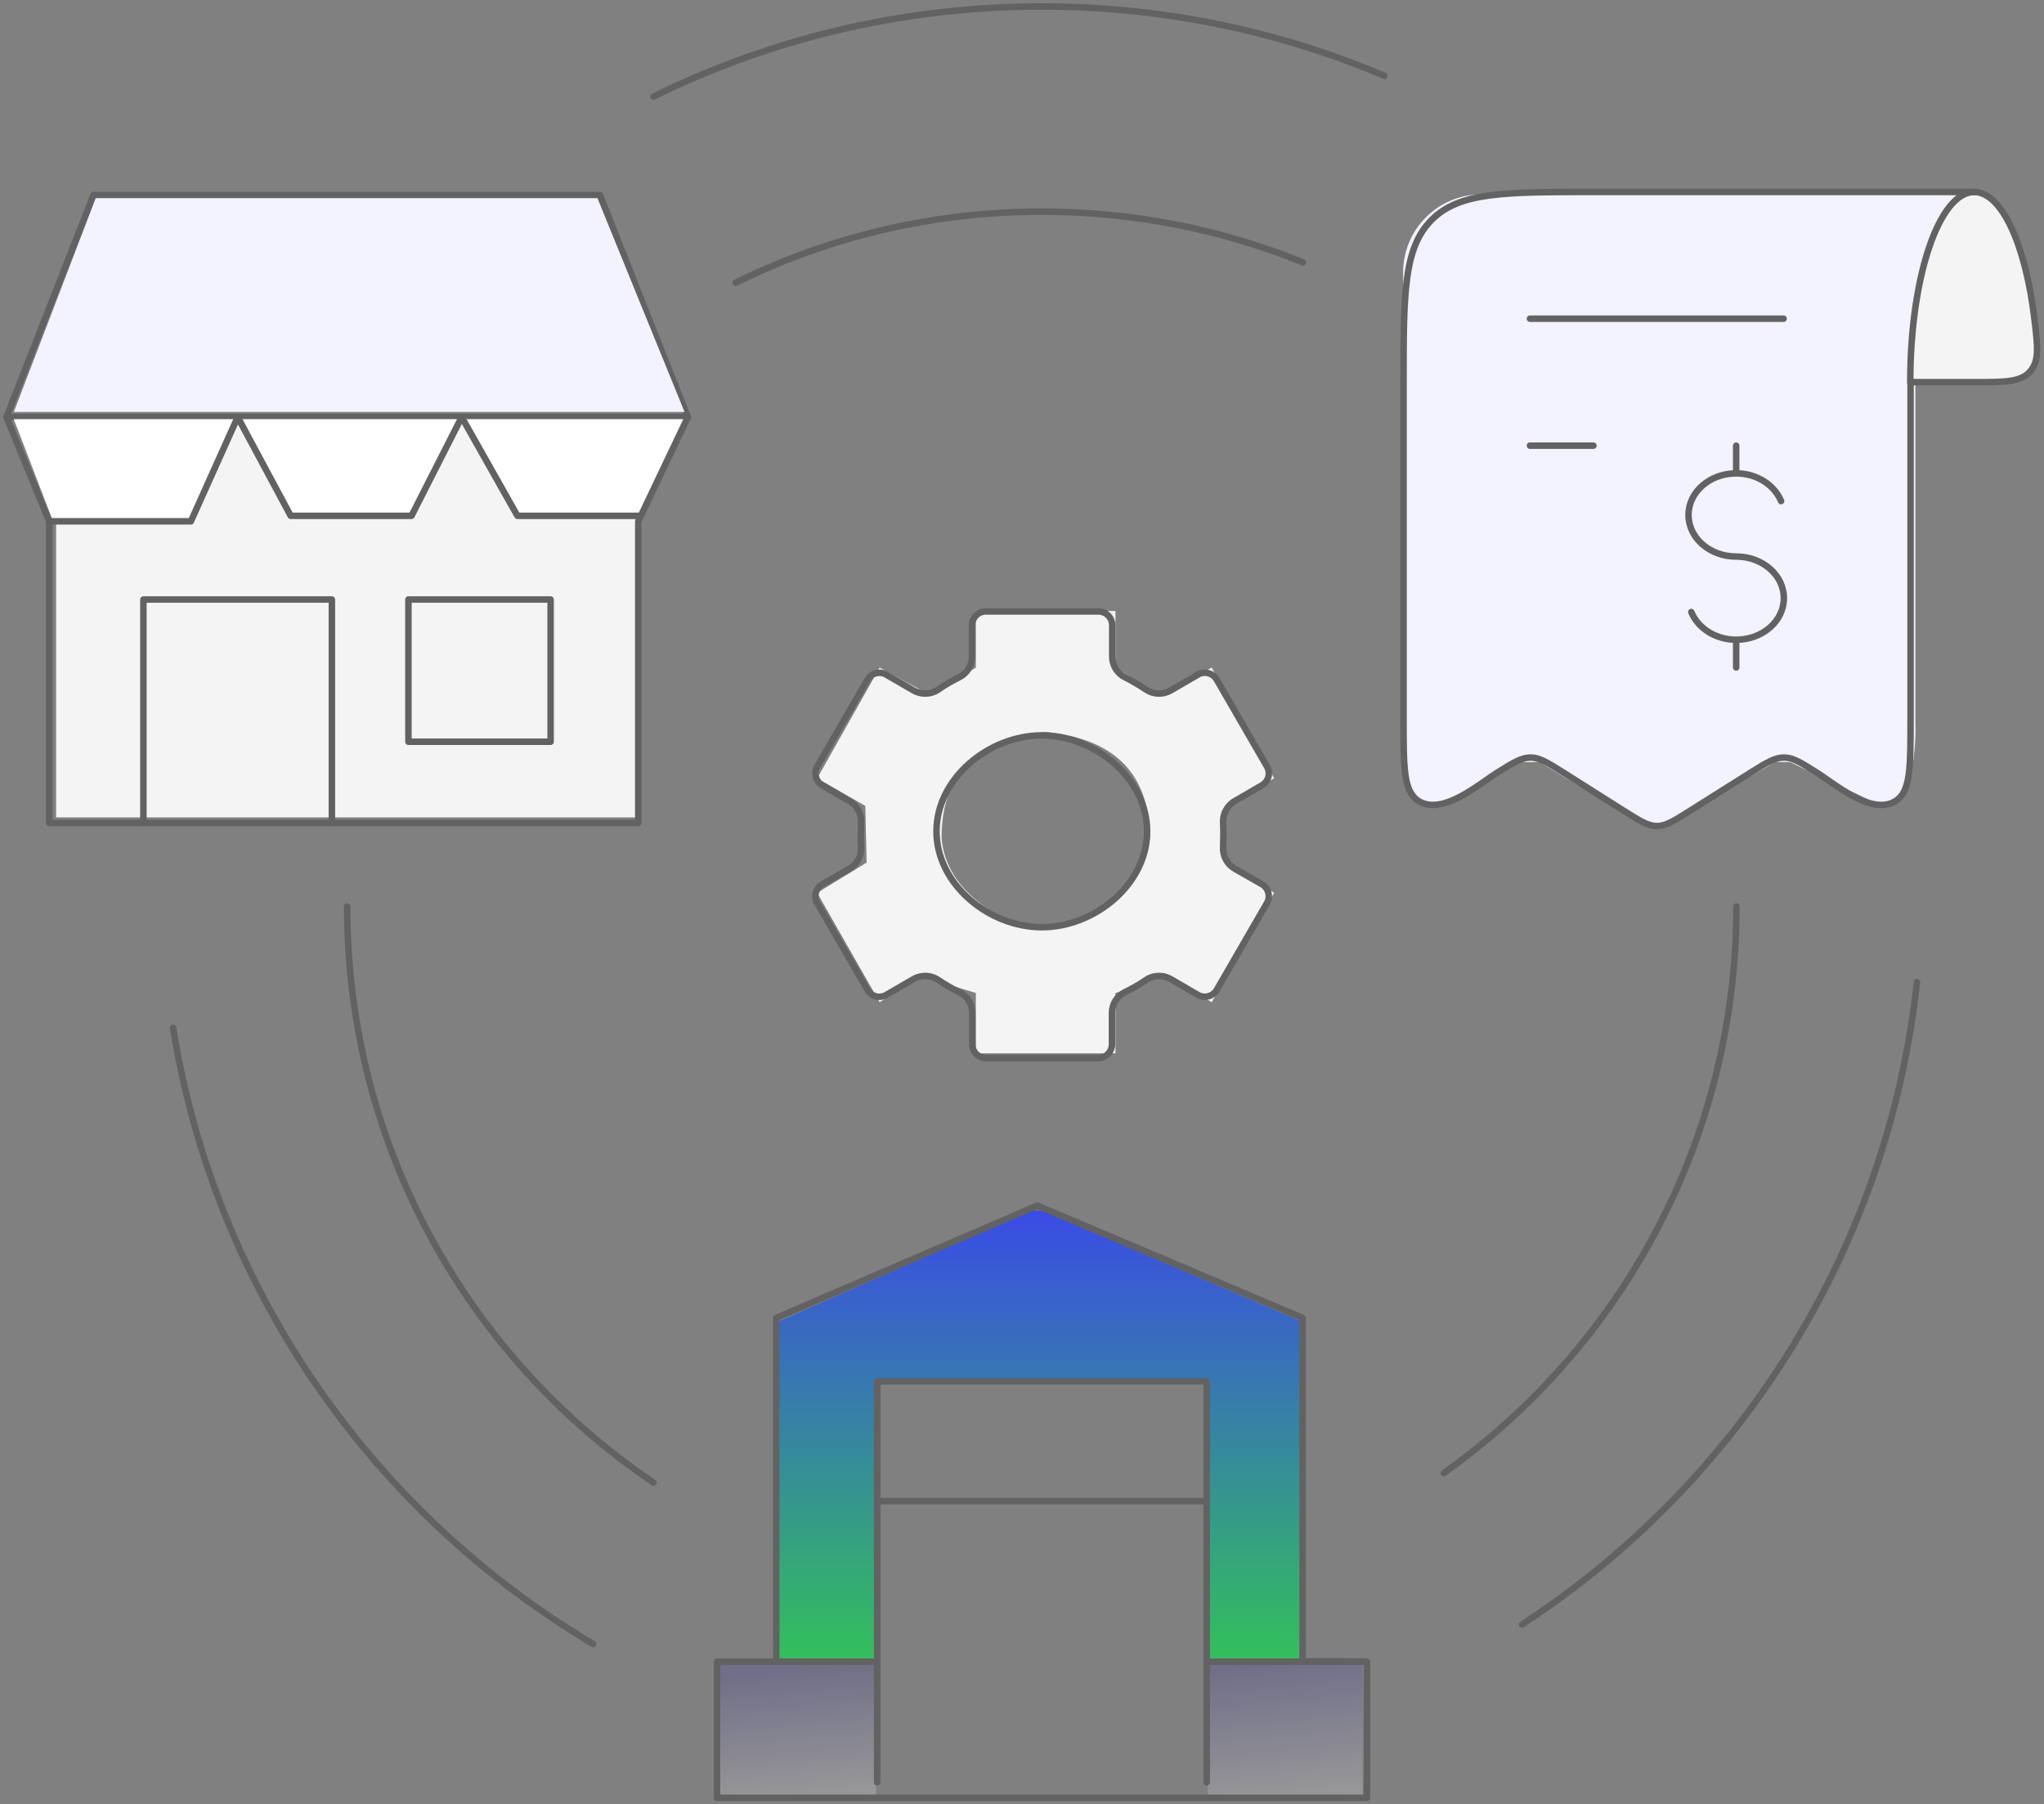 <svg width="315" height="278" viewBox="0 0 315 278" fill="none" xmlns="http://www.w3.org/2000/svg">
<rect x="0" y="0" width="315" height="278" fill="#808080" stroke="none"/>
<path d="M14.413 30.048H92.459L106 64.265H1L14.413 30.048Z" stroke="#626262" stroke-linecap="round" stroke-linejoin="round"/>
<path d="M105.495 64.605H2.137L8.647 80.446V125.938H98.17V79.634L105.495 64.605Z" fill="#F4F4F4"/>
<path d="M105.495 64.605L98.17 79.691H80.266L71.72 65.828L70.906 65.42L63.175 79.691H45.27L37.539 65.42H36.318L29.807 80.506H8.241L2.137 64.605H105.495Z" fill="white"/>
<path d="M92.066 30.531H14.751L2.137 63.469H105.495L92.066 30.531Z" fill="#F3F2FF"/>
<path d="M1 64.265L7.579 80.327" stroke="#626262" stroke-linecap="round" stroke-linejoin="round"/>
<path d="M106.008 64.265L98.361 80.327V126.804H7.586V80.327H29.415L36.634 64.265L44.793 79.473H63.418L71.15 64.265L79.736 79.473H98.361" stroke="#626262" stroke-linecap="round" stroke-linejoin="round"/>
<path d="M51.146 126.804V92.374H22.098V126.804" stroke="#626262" stroke-linecap="round" stroke-linejoin="round"/>
<path d="M84.856 92.374H62.941V114.288H84.856V92.374Z" stroke="#626262" stroke-linecap="round" stroke-linejoin="round"/>
<rect x="186.137" y="255.42" width="23.852" height="21.58" fill="url(#paint0_linear_362_3123)" fill-opacity="0.2"/>
<rect x="110.035" y="256.556" width="24.988" height="20.444" fill="url(#paint1_linear_362_3123)" fill-opacity="0.2"/>
<path d="M119.683 203.741L158.15 186.834C159.162 186.388 160.315 186.383 161.332 186.818L200.904 203.741V255.988H185.884V212.575H135.436L135.434 255.988H119.125L119.683 203.741Z" fill="url(#paint2_linear_362_3123)"/>
<path d="M200.746 255.684V203.055L159.865 185.755L119.625 203.055V255.684" stroke="#626262" stroke-linecap="round" stroke-linejoin="round"/>
<path d="M185.967 274.608V212.838H135.176V274.608" stroke="#626262" stroke-linecap="round" stroke-linejoin="round"/>
<path d="M135.183 256.026H110.492V277H210.666V256.026H185.975" stroke="#626262" stroke-linecap="round" stroke-linejoin="round"/>
<path d="M135.176 231.292H185.967" stroke="#626262" stroke-linecap="round" stroke-linejoin="round"/>
<path fill-rule="evenodd" clip-rule="evenodd" d="M158.876 162.284H150.391V152.998L146.382 151.78L142.774 149.953L135.558 154.419L125.938 137.572L133.554 132.904L133.354 124.176L125.938 119.913L135.558 102.864L143.375 107.126L150.391 102.864L150.391 94.136L158.876 94.136H163.419L171.904 94.136L171.904 102.864L178.919 107.126L186.736 102.864L196.357 119.913L188.941 124.176L188.741 132.904L196.357 137.572L186.736 154.419L179.521 149.953L175.913 151.78L171.904 152.998V162.284H163.419H158.876ZM158.876 142.443H163.419H165.49C174.635 138.562 176.923 132.929 177.191 129.073C177.191 115.736 167.116 113.391 161.147 112.786C155.179 113.391 145.104 115.736 145.104 129.073C145.371 132.929 147.66 138.562 156.805 142.443H158.876Z" fill="#F4F4F4"/>
<path d="M295.174 59.494C294.265 36.323 301.231 30.152 304.828 29.963H228.234C221.607 29.963 216.234 35.336 216.234 41.963V119.691L219.074 123.667H223.617L233.839 117.42H237.247L253.148 127.074H256.555L273.592 117.42H275.864L288.926 123.667C294.378 125.938 295.363 116.284 295.174 111.173V59.494Z" fill="#F3F2FF"/>
<path d="M160.553 142.866C168.712 142.866 176.786 136.245 176.786 128.086C176.786 119.926 168.712 113.305 160.553 113.305C152.394 113.305 144.32 119.926 144.32 128.086C144.32 136.245 152.394 142.866 160.553 142.866Z" stroke="#626262" stroke-linecap="round" stroke-linejoin="round"/>
<path d="M160.556 163.029H169.228C170.381 163.029 171.364 162.089 171.364 160.893V156.066C171.364 154.699 172.132 153.46 173.371 152.862C174.482 152.307 175.593 151.709 176.618 150.982C177.728 150.213 179.224 150.171 180.42 150.854L184.606 153.289C185.631 153.887 186.956 153.503 187.511 152.52L195.243 139.15C195.841 138.124 195.456 136.8 194.474 136.245L190.288 133.853C189.091 133.169 188.408 131.845 188.493 130.478C188.493 129.88 188.536 129.239 188.536 128.641C188.536 128.043 188.536 127.402 188.493 126.804C188.408 125.437 189.091 124.113 190.288 123.429L194.474 120.994C195.499 120.396 195.841 119.115 195.243 118.09L187.511 104.719C186.913 103.694 185.631 103.352 184.606 103.95L180.42 106.385C179.224 107.068 177.771 107.026 176.618 106.257C175.593 105.573 174.525 104.933 173.414 104.377C172.175 103.779 171.406 102.54 171.406 101.173V96.346C171.406 95.193 170.466 94.21 169.27 94.21H160.599H151.927C150.774 94.21 149.791 95.15 149.791 96.346V101.173C149.791 102.54 149.022 103.779 147.783 104.377C146.673 104.933 145.605 105.531 144.579 106.257C143.469 107.026 141.974 107.068 140.778 106.385L136.591 103.95C135.566 103.352 134.242 103.736 133.686 104.719L125.954 118.09C125.356 119.115 125.741 120.439 126.723 120.994L130.91 123.429C132.106 124.113 132.789 125.437 132.704 126.804C132.704 127.402 132.661 128 132.661 128.641C132.661 129.239 132.661 129.88 132.704 130.478C132.789 131.845 132.106 133.169 130.91 133.853L126.723 136.245C125.698 136.843 125.356 138.124 125.954 139.15L133.686 152.52C134.284 153.545 135.566 153.887 136.591 153.289L140.778 150.854C141.974 150.171 143.426 150.213 144.579 150.982C145.605 151.666 146.673 152.307 147.826 152.862C149.065 153.46 149.834 154.699 149.834 156.066V160.893C149.834 162.046 150.774 163.029 151.97 163.029H160.641H160.556Z" stroke="#626262" stroke-linecap="round" stroke-linejoin="round"/>
<path d="M100.707 228.43C72.214 209.207 53.504 176.613 53.504 139.662" stroke="#626262" stroke-linecap="round" stroke-linejoin="round"/>
<path d="M267.602 139.662C267.602 175.716 249.789 207.584 222.492 226.977" stroke="#626262" stroke-linecap="round" stroke-linejoin="round"/>
<path d="M113.398 43.547C127.623 36.541 143.643 32.611 160.559 32.611C174.784 32.611 188.368 35.388 200.799 40.428" stroke="#626262" stroke-linecap="round" stroke-linejoin="round"/>
<path d="M308.867 58.96H294.669C292.397 56.12 296.373 28.293 304.323 29.429C312.274 30.565 313.41 47.602 313.978 52.713C314.432 56.802 310.76 58.581 308.867 58.96Z" fill="#F4F4F4"/>
<path d="M304.255 29.578C298.829 29.578 294.387 42.693 294.387 58.883H304.255C308.996 58.883 311.388 58.883 312.841 57.26C314.293 55.636 314.037 53.458 313.524 49.143C312.157 37.738 308.526 29.578 304.212 29.578" stroke="#626262" stroke-linecap="round" stroke-linejoin="round"/>
<path d="M294.432 59.139V110.871C294.432 118.261 294.432 121.934 292.168 123.387C288.494 125.779 282.77 120.781 279.908 118.987C277.558 117.492 276.362 116.766 275.038 116.723C273.628 116.68 272.389 117.406 269.869 118.987L260.514 124.882C257.993 126.463 256.755 127.274 255.345 127.274C253.935 127.274 252.696 126.463 250.176 124.882L240.864 118.987C238.471 117.492 237.318 116.766 235.994 116.723C234.584 116.68 233.345 117.406 230.825 118.987C227.963 120.781 222.239 125.779 218.565 123.387C216.301 121.934 216.301 118.261 216.301 110.871V59.139C216.301 45.213 216.301 38.25 220.615 33.893C224.887 29.578 231.807 29.578 245.648 29.578H304.257M235.78 49.1H274.867M245.562 68.665H235.78" stroke="#626262" stroke-linecap="round" stroke-linejoin="round"/>
<path d="M267.562 72.937C263.504 72.937 260.215 75.799 260.215 79.345C260.215 82.89 263.504 85.752 267.562 85.752C271.621 85.752 274.91 88.615 274.91 92.16C274.91 95.706 271.621 98.568 267.562 98.568M267.562 72.937C270.766 72.937 273.457 74.731 274.483 77.209M267.562 72.937V68.665M267.562 98.568C264.358 98.568 261.667 96.774 260.642 94.296M267.562 98.568V102.84" stroke="#626262" stroke-linecap="round" stroke-linejoin="round"/>
<path d="M91.389 253.292C57.514 233.171 33.165 198.741 26.672 158.373" stroke="#626262" stroke-linecap="round" stroke-linejoin="round"/>
<path d="M295.42 151.324C290.934 192.76 267.781 228.643 234.547 250.301" stroke="#626262" stroke-linecap="round" stroke-linejoin="round"/>
<path d="M100.707 14.883C118.777 5.998 139.068 1 160.555 1C179.265 1 197.121 4.802 213.354 11.68" stroke="#626262" stroke-linecap="round" stroke-linejoin="round"/>
<defs>
<linearGradient id="paint0_linear_362_3123" x1="195.271" y1="256.19" x2="197.552" y2="277.923" gradientUnits="userSpaceOnUse">
<stop stop-color="#322AAA"/>
<stop offset="1" stop-color="white"/>
</linearGradient>
<linearGradient id="paint1_linear_362_3123" x1="119.605" y1="257.286" x2="121.563" y2="277.915" gradientUnits="userSpaceOnUse">
<stop stop-color="#322AAA"/>
<stop offset="1" stop-color="white"/>
</linearGradient>
<linearGradient id="paint2_linear_362_3123" x1="159.736" y1="186.136" x2="159.736" y2="268.166" gradientUnits="userSpaceOnUse">
<stop stop-color="#3A4BE6"/>
<stop offset="1" stop-color="#32D443"/>
</linearGradient>
</defs>
</svg>
